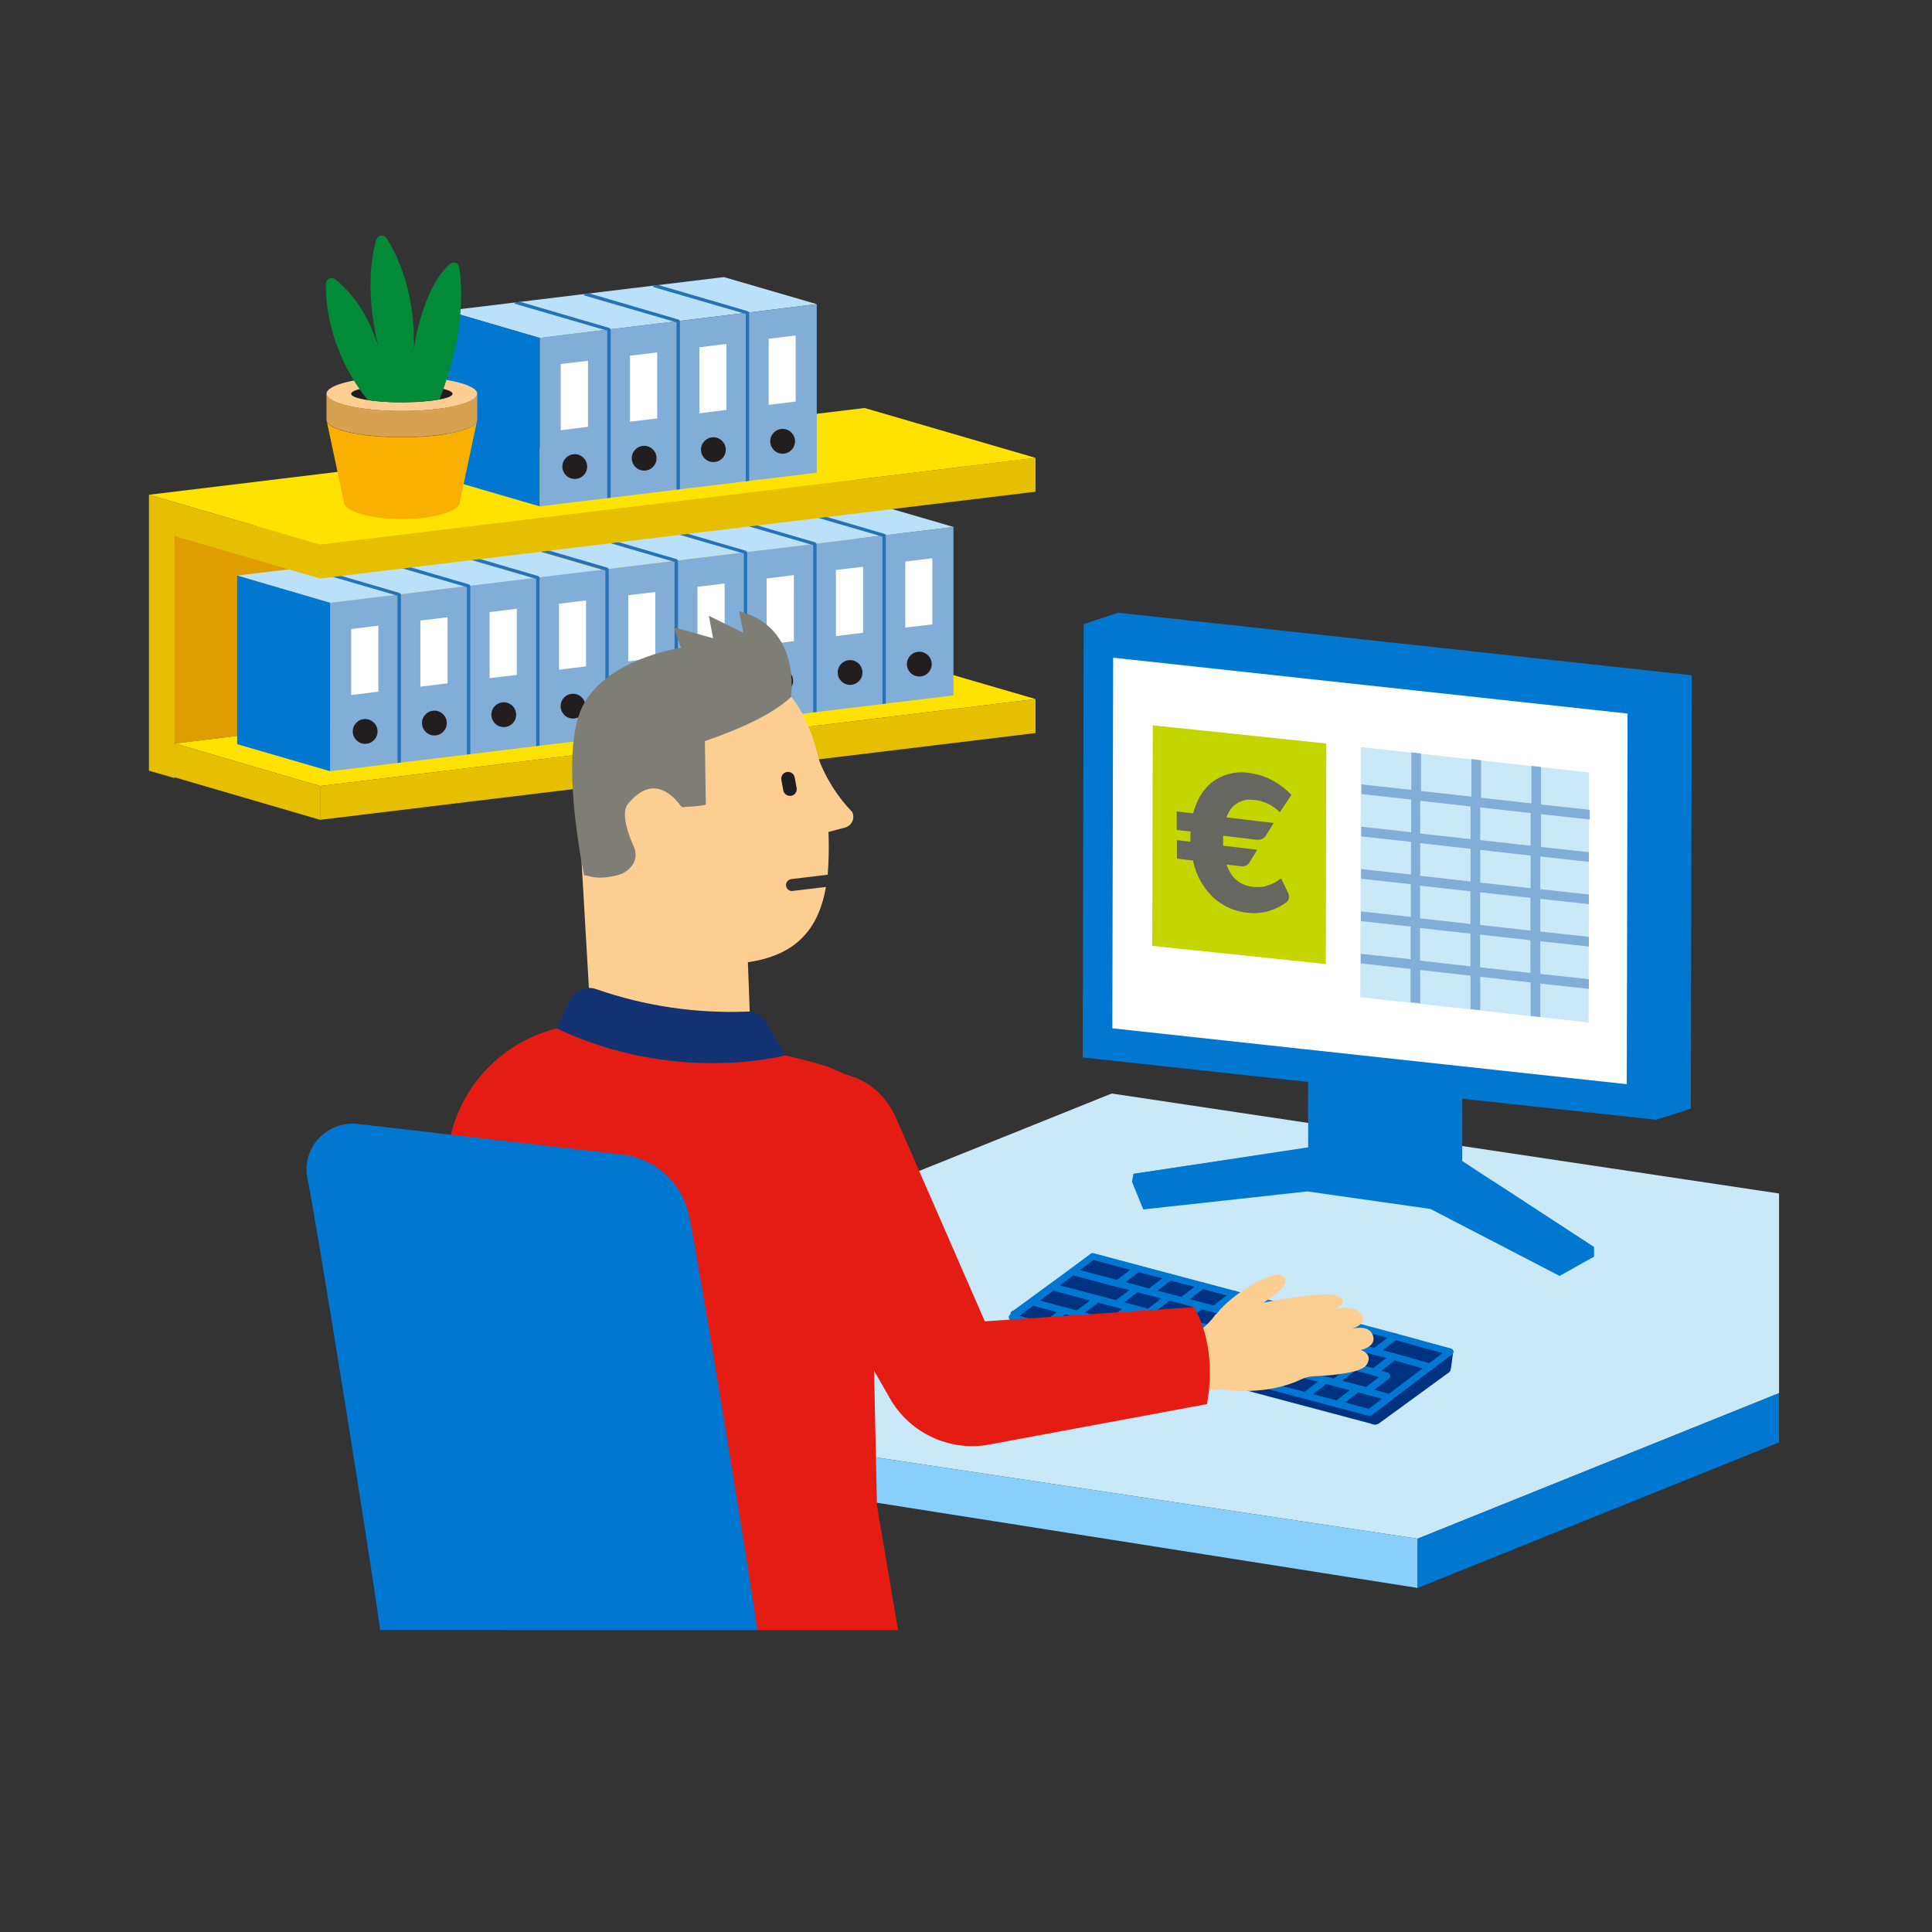 <?xml version="1.0" encoding="UTF-8"?>
<svg id="_x30_3_-_Inzet" xmlns="http://www.w3.org/2000/svg" xmlns:xlink="http://www.w3.org/1999/xlink" version="1.1" viewBox="0 0 120 120">
  <rect x="0" y="0" width="120" height="120" fill="#333333" stroke="none"/>
  <!-- Generator: Adobe Illustrator 29.0.1, SVG Export Plug-In . SVG Version: 2.1.0 Build 192)  -->
  <defs>
    <style>
      .st0 {
        fill: none;
      }

      .st1 {
        fill: #c9e8f8;
      }

      .st2 {
        fill: #c4d600;
      }

      .st3 {
        fill: #0078d2;
      }

      .st4 {
        fill: #81add7;
      }

      .st5 {
        fill: #bae1f9;
      }

      .st6 {
        fill: #221e20;
      }

      .st7 {
        fill: #ffe200;
      }

      .st8 {
        fill: #fcce92;
      }

      .st9 {
        clip-path: url(#clippath-1);
      }

      .st10 {
        fill: #e09d00;
      }

      .st11 {
        fill: #018a38;
      }

      .st12 {
        fill: #0078d2;
      }

      .st13 {
        fill: #fff;
      }

      .st14 {
        fill: #e41c13;
      }

      .st15 {
        fill: #003282;
      }

      .st16 {
        fill: #d7a150;
      }

      .st17 {
        fill: #f9b000;
      }

      .st18 {
        fill: #676761;
      }

      .st19 {
        fill: #2473b9;
      }

      .st20 {
        fill: #7e7e77;
      }

      .st21 {
        fill: #123274;
      }

      .st22 {
        fill: #89cffb;
      }

      .st23 {
        fill: #e6bf00;
      }

      .st24 {
        clip-path: url(#clippath);
      }
    </style>
    <clipPath id="clippath">
      <polygon class="st0" points="14.73 46.22 14.73 35.75 53.44 31.04 59.22 32.73 59.22 43.19 20.5 47.9 14.73 46.22"/>
    </clipPath>
    <clipPath id="clippath-1">
      <polygon class="st0" points="27.75 29.77 27.75 19.3 44.96 17.21 50.73 18.89 50.73 29.36 33.52 31.45 27.75 29.77"/>
    </clipPath>
  </defs>
  <g id="_x30_4-03_-_Inzet_1_Arbeidsvoorwaarden_Inkomen">
    <g>
      <g>
        <g>
          <polygon class="st23" points="10.85 48.33 9.25 47.87 9.25 30.73 10.85 31.2 10.85 48.33"/>
          <polygon class="st10" points="53.28 41.02 10.85 46.18 10.85 33.3 53.28 28.14 53.28 41.02"/>
          <polygon class="st7" points="64.32 43.42 19.88 48.82 10.85 46.18 55.3 40.79 64.32 43.42"/>
          <polygon class="st5" points="33.52 36.04 29.22 36.57 23.45 34.88 27.75 34.36 33.52 36.04"/>
          <polygon class="st5" points="37.83 35.52 33.52 36.04 27.75 34.36 32.05 33.83 37.83 35.52"/>
          <g class="st24">
            <g>
              <g>
                <polygon class="st4" points="24.8 47.38 20.5 47.9 20.5 37.44 24.8 36.92 24.8 47.38"/>
                <polygon class="st5" points="24.8 36.92 20.5 37.44 14.73 35.75 19.03 35.23 24.8 36.92"/>
                <polygon class="st3" points="20.5 47.9 14.73 46.22 14.73 35.75 20.5 37.44 20.5 47.9"/>
                <polygon class="st13" points="23.5 42.96 21.81 43.17 21.81 39.07 23.5 38.86 23.5 42.96"/>
                <circle class="st6" cx="22.68" cy="45.43" r=".77"/>
                <polygon class="st4" points="29.11 46.86 24.8 47.38 24.8 36.92 29.11 36.39 29.11 46.86"/>
                <polygon class="st5" points="29.11 36.39 24.8 36.92 19.03 35.23 23.33 34.71 29.11 36.39"/>
                <polygon class="st13" points="27.8 42.44 26.11 42.65 26.11 38.54 27.8 38.34 27.8 42.44"/>
                <circle class="st6" cx="26.98" cy="44.91" r=".77"/>
              </g>
              <path class="st19" d="M24.8,47.49c-.06,0-.11-.05-.11-.11h0v-10.38l-5.7-1.66c-.06-.02-.09-.08-.07-.13s.08-.09.13-.07l5.77,1.69s.08.05.08.1v10.46c0,.06-.05.11-.11.11h0Z"/>
              <polygon class="st4" points="33.41 46.33 29.11 46.86 29.11 36.39 33.41 35.87 33.41 46.33"/>
              <polygon class="st13" points="32.1 41.92 30.41 42.12 30.41 38.02 32.1 37.81 32.1 41.92"/>
              <circle class="st6" cx="31.29" cy="44.39" r=".77"/>
              <path class="st19" d="M29.11,46.96c-.06,0-.11-.05-.11-.11h0v-10.38l-5.7-1.66c-.06-.02-.09-.08-.07-.13.02-.06.08-.09.13-.07l5.77,1.69s.08.05.08.1v10.46c0,.06-.05.11-.11.11h0Z"/>
              <polygon class="st4" points="37.71 45.81 33.41 46.33 33.41 35.87 37.71 35.35 37.71 45.81"/>
              <polygon class="st13" points="36.4 41.39 34.72 41.6 34.72 37.5 36.4 37.29 36.4 41.39"/>
              <circle class="st6" cx="35.59" cy="43.86" r=".77"/>
              <path class="st19" d="M33.41,46.44c-.06,0-.11-.05-.11-.11h0v-10.38l-5.7-1.66c-.06-.02-.09-.08-.07-.13s.08-.09.13-.07l5.77,1.69s.08.05.08.1v10.46c0,.06-.05.11-.11.11h0Z"/>
              <polygon class="st4" points="42.01 45.29 37.71 45.81 37.71 35.35 42.01 34.82 42.01 45.29"/>
              <polygon class="st5" points="42.01 34.82 37.71 35.35 31.93 33.66 36.24 33.14 42.01 34.82"/>
              <polygon class="st13" points="40.7 40.87 39.02 41.08 39.02 36.97 40.7 36.77 40.7 40.87"/>
              <circle class="st6" cx="39.89" cy="43.34" r=".77"/>
              <path class="st19" d="M37.71,45.92c-.06,0-.11-.05-.11-.11h0v-10.38l-5.7-1.66c-.06-.02-.09-.08-.07-.13.02-.06.08-.09.13-.07l5.77,1.69s.08.05.08.1v10.46c0,.06-.05.11-.11.11h0Z"/>
              <polygon class="st4" points="46.31 44.76 42.01 45.29 42.01 34.82 46.31 34.3 46.31 44.76"/>
              <polygon class="st5" points="46.31 34.3 42.01 34.82 36.24 33.14 40.54 32.61 46.31 34.3"/>
              <polygon class="st13" points="45.01 40.35 43.32 40.55 43.32 36.45 45.01 36.24 45.01 40.35"/>
              <circle class="st6" cx="44.19" cy="42.82" r=".77"/>
              <path class="st19" d="M42.01,45.39c-.06,0-.11-.05-.11-.11h0v-10.38l-5.7-1.66c-.06-.02-.09-.08-.07-.13.02-.06.08-.09.13-.07l5.77,1.69s.08.05.08.1v10.46c0,.06-.05.11-.11.11h0Z"/>
              <polygon class="st4" points="50.62 44.24 46.31 44.76 46.31 34.3 50.62 33.78 50.62 44.24"/>
              <polygon class="st5" points="50.62 33.78 46.31 34.3 40.54 32.61 44.84 32.09 50.62 33.78"/>
              <polygon class="st13" points="49.31 39.82 47.62 40.03 47.62 35.93 49.31 35.72 49.31 39.82"/>
              <circle class="st6" cx="48.49" cy="42.29" r=".77"/>
              <path class="st19" d="M46.31,44.87c-.06,0-.11-.05-.11-.11h0v-10.38l-5.7-1.66c-.06-.02-.09-.08-.07-.13.02-.06.08-.09.13-.07h0l5.77,1.69s.08.05.08.1v10.46c0,.06-.05.11-.11.11h0Z"/>
              <polygon class="st4" points="54.92 43.72 50.62 44.24 50.62 33.78 54.92 33.25 54.92 43.72"/>
              <polygon class="st5" points="54.92 33.25 50.62 33.78 44.84 32.09 49.14 31.57 54.92 33.25"/>
              <polygon class="st13" points="53.61 39.3 51.92 39.51 51.92 35.4 53.61 35.2 53.61 39.3"/>
              <circle class="st6" cx="52.8" cy="41.77" r=".77"/>
              <path class="st19" d="M50.62,44.35c-.06,0-.11-.05-.11-.11h0v-10.38l-5.7-1.66c-.06-.02-.09-.08-.07-.13.02-.06.08-.09.13-.07l5.77,1.69s.08.05.08.1v10.46c0,.06-.05.11-.11.11h0Z"/>
              <polygon class="st4" points="59.22 43.19 54.92 43.72 54.92 33.25 59.22 32.73 59.22 43.19"/>
              <polygon class="st5" points="59.22 32.73 54.92 33.25 49.14 31.57 53.44 31.04 59.22 32.73"/>
              <polygon class="st13" points="57.91 38.78 56.23 38.98 56.23 34.88 57.91 34.67 57.91 38.78"/>
              <circle class="st6" cx="57.1" cy="41.25" r=".77"/>
              <path class="st19" d="M54.92,43.82c-.06,0-.11-.05-.11-.11h0v-10.38l-5.7-1.66c-.06-.02-.09-.08-.07-.13.02-.06.08-.09.13-.07l5.77,1.69s.08.05.08.1v10.46c0,.06-.05.11-.11.11h0Z"/>
            </g>
          </g>
          <polygon class="st23" points="64.32 30.54 19.88 35.93 19.88 33.83 64.32 28.44 64.32 30.54"/>
          <polygon class="st23" points="19.88 35.93 10.85 33.3 10.85 31.2 19.88 33.83 19.88 35.93"/>
          <polygon class="st7" points="64.32 28.44 19.88 33.83 9.25 30.73 53.7 25.34 64.32 28.44"/>
          <g class="st9">
            <g>
              <g>
                <polygon class="st4" points="37.83 30.93 33.52 31.45 33.52 20.99 37.83 20.46 37.83 30.93"/>
                <polygon class="st5" points="37.83 20.46 33.52 20.99 27.75 19.3 32.05 18.78 37.83 20.46"/>
                <polygon class="st3" points="33.52 31.45 27.75 29.77 27.75 19.3 33.52 20.99 33.52 31.45"/>
                <polygon class="st13" points="36.52 26.51 34.83 26.72 34.83 22.61 36.52 22.41 36.52 26.51"/>
                <circle class="st6" cx="35.7" cy="28.98" r=".77"/>
                <polygon class="st4" points="42.13 30.4 37.83 30.93 37.83 20.46 42.13 19.94 42.13 30.4"/>
                <polygon class="st5" points="42.13 19.94 37.83 20.46 32.05 18.78 36.35 18.25 42.13 19.94"/>
                <polygon class="st5" points="46.43 19.42 42.13 19.94 36.35 18.25 40.65 17.73 46.43 19.42"/>
                <polygon class="st5" points="50.73 18.89 46.43 19.42 40.65 17.73 44.96 17.21 50.73 18.89"/>
                <polygon class="st13" points="40.82 25.99 39.13 26.19 39.13 22.09 40.82 21.89 40.82 25.99"/>
                <circle class="st6" cx="40.01" cy="28.46" r=".77"/>
              </g>
              <path class="st19" d="M37.83,31.03c-.06,0-.11-.05-.11-.11h0v-10.38l-5.7-1.66c-.06-.02-.09-.08-.07-.13.02-.06.08-.09.13-.07h0l5.77,1.69s.08.05.08.1v10.46c0,.06-.05.11-.11.11h0Z"/>
              <polygon class="st4" points="46.43 29.88 42.13 30.4 42.13 19.94 46.43 19.42 46.43 29.88"/>
              <polygon class="st13" points="45.12 25.46 43.44 25.67 43.44 21.57 45.12 21.36 45.12 25.46"/>
              <circle class="st6" cx="44.31" cy="27.93" r=".77"/>
              <path class="st19" d="M42.13,30.51c-.06,0-.11-.05-.11-.11h0v-10.38l-5.7-1.66c-.06-.02-.09-.08-.07-.13.02-.06.08-.09.13-.07h0l5.77,1.69s.08.05.08.1v10.46c0,.06-.05.11-.11.11h0Z"/>
              <polygon class="st4" points="50.73 29.36 46.43 29.88 46.43 19.42 50.73 18.89 50.73 29.36"/>
              <polygon class="st13" points="49.42 24.94 47.74 25.15 47.74 21.04 49.42 20.84 49.42 24.94"/>
              <circle class="st6" cx="48.61" cy="27.41" r=".77"/>
              <path class="st19" d="M46.43,29.99c-.06,0-.11-.05-.11-.11h0v-10.38l-5.7-1.66c-.06-.02-.09-.08-.07-.13.02-.06.08-.09.13-.07h0l5.77,1.69s.08.05.08.1v10.46c0,.06-.05.11-.11.11h0Z"/>
              <polygon class="st4" points="55.03 28.84 50.73 29.36 50.73 18.89 55.03 18.37 55.03 28.84"/>
              <polygon class="st5" points="55.03 18.37 50.73 18.89 44.96 17.21 49.26 16.68 55.03 18.37"/>
              <polygon class="st13" points="53.73 24.42 52.04 24.62 52.04 20.52 53.73 20.32 53.73 24.42"/>
              <circle class="st6" cx="52.91" cy="26.89" r=".77"/>
              <polyline class="st0" points="44.96 17.21 50.73 18.89 50.73 29.36"/>
              <polygon class="st4" points="59.34 28.31 55.03 28.84 55.03 18.37 59.34 17.85 59.34 28.31"/>
              <polygon class="st5" points="59.34 17.85 55.03 18.37 49.26 16.68 53.56 16.16 59.34 17.85"/>
              <polygon class="st13" points="58.03 23.89 56.34 24.1 56.34 20 58.03 19.79 58.03 23.89"/>
              <circle class="st6" cx="57.21" cy="26.36" r=".77"/>
              <path class="st19" d="M55.03,28.94c-.06,0-.11-.05-.11-.11h0v-10.38l-5.7-1.66c-.06-.02-.09-.08-.07-.13.02-.06.08-.09.13-.07h0l5.77,1.69s.08.05.08.1v10.46c0,.06-.05.11-.11.11h0Z"/>
              <polygon class="st4" points="63.64 27.79 59.34 28.31 59.34 17.85 63.64 17.32 63.64 27.79"/>
              <polygon class="st5" points="63.64 17.32 59.34 17.85 53.56 16.16 57.86 15.64 63.64 17.32"/>
              <polygon class="st13" points="62.33 23.37 60.64 23.58 60.64 19.47 62.33 19.27 62.33 23.37"/>
              <circle class="st6" cx="61.52" cy="25.84" r=".77"/>
              <path class="st19" d="M59.34,28.42c-.06,0-.11-.05-.11-.11h0v-10.38l-5.7-1.66c-.06-.02-.09-.08-.07-.13.02-.06.08-.09.13-.07l5.77,1.69s.08.05.08.1v10.46c0,.06-.05.11-.11.11h0Z"/>
              <polygon class="st4" points="67.94 27.27 63.64 27.79 63.64 17.32 67.94 16.8 67.94 27.27"/>
              <polygon class="st5" points="67.94 16.8 63.64 17.32 57.86 15.64 62.17 15.12 67.94 16.8"/>
              <polygon class="st13" points="66.63 22.85 64.95 23.05 64.95 18.95 66.63 18.75 66.63 22.85"/>
              <circle class="st6" cx="65.82" cy="25.32" r=".77"/>
              <path class="st19" d="M63.64,27.9c-.06,0-.11-.05-.11-.11h0v-10.38l-5.7-1.66c-.06-.02-.09-.08-.07-.13.02-.06.08-.09.13-.07h0l5.77,1.69s.08.05.08.1v10.46c0,.06-.05.11-.11.11h0Z"/>
              <polygon class="st4" points="72.24 26.74 67.94 27.27 67.94 16.8 72.24 16.28 72.24 26.74"/>
              <polygon class="st5" points="72.24 16.28 67.94 16.8 62.17 15.12 66.47 14.59 72.24 16.28"/>
              <circle class="st6" cx="70.12" cy="24.79" r=".77"/>
              <path class="st19" d="M67.94,27.37c-.06,0-.11-.05-.11-.11h0v-10.38l-5.7-1.66c-.06-.02-.09-.08-.07-.13.02-.06.08-.09.13-.07l5.77,1.69s.08.05.08.1v10.46c0,.06-.05.11-.11.11h0Z"/>
            </g>
          </g>
          <polygon class="st23" points="64.32 45.53 19.88 50.92 19.88 48.82 64.32 43.42 64.32 45.53"/>
          <polygon class="st23" points="19.88 50.92 10.85 48.28 10.85 46.18 19.88 48.82 19.88 50.92"/>
        </g>
        <ellipse class="st8" cx="24.96" cy="24.46" rx="4.68" ry="1.07"/>
        <ellipse class="st6" cx="24.96" cy="24.46" rx="3.15" ry=".53"/>
        <path class="st16" d="M20.28,26.08c0,.59,2.09,1.07,4.68,1.07s4.68-.48,4.68-1.07v-1.63c0,.59-2.09,1.07-4.68,1.07s-4.68-.48-4.68-1.07v1.63Z"/>
        <path class="st17" d="M21.36,31.17c0,.59,1.61,1.07,3.6,1.07s3.6-.48,3.6-1.07l1.08-5.08c0,.59-2.09,1.07-4.68,1.07s-4.68-.48-4.68-1.07l1.08,5.08Z"/>
        <path class="st11" d="M24.96,24.98c.78,0,1.56-.05,2.34-.17,1.61-4.12,1.41-7.05,1.22-8.21-.03-.19-.21-.32-.4-.29-.06.01-.12.04-.17.08-1.77,1.55-2.25,5.32-2.25,5.32.12-3.58-1.05-5.92-1.69-6.92-.11-.16-.32-.21-.49-.1-.07.05-.12.12-.15.2-.9,3.13.18,6.82.18,6.82-.7-2.46-2-3.79-2.74-4.37-.15-.12-.37-.09-.49.06-.05.06-.07.13-.08.21-.04,3.92,2.17,6.72,2.61,7.24.7.1,1.41.14,2.12.14Z"/>
      </g>
      <path class="st8" d="M49.22,55.34c-.21.02-.38-.14-.4-.34s.14-.38.34-.4h0l2.25-.27c.12-1.55.08-3.11-.13-4.65-.75-6.58-3.31-9.08-8.7-8.46-5.39.61-7.33,3.62-6.58,10.2.75,6.58,3.28,8.47,8.7,8.46,4.18,0,6.06-1.67,6.6-4.79l-2.09.25Z"/>
      <polygon class="st1" points="69.05 67.92 24.14 85.98 88.05 95.57 110.5 86.53 110.5 86.53 110.5 74.13 69.05 67.92"/>
      <g>
        <path class="st15" d="M85.35,88.48c-.06,0-.13-.03-.19-.06-.17-.1-.26-.28-.24-.48l.05-.44c0-.06.04-.11.08-.14l5.21-3.4s-.08.58-.13.97c-.03.25-.11.31-.24.39l-4.21,3.07c-.1.08-.23.11-.35.1Z"/>
        <g>
          <path class="st15" d="M85.27,88.24c-.09-.05-.15-.15-.14-.27l.05-.44-22.2-5.91-.05.44c-.02.12.05.22.14.27l22.2,5.91Z"/>
          <path class="st15" d="M85.24,88.44s-.02,0-.03,0l-22.2-5.91s-.03-.01-.05-.02c-.17-.1-.26-.28-.24-.48l.05-.44c0-.06.04-.11.09-.15.05-.03.11-.04.17-.03l22.2,5.91c.1.03.16.12.15.22l-.05.44s0,.05.04.07c.09.05.13.16.09.26-.04.09-.12.14-.21.13ZM63.16,82.14l21.77,5.8.03-.26-21.8-5.81-.03.21s0,.04.02.06Z"/>
        </g>
        <g>
          <polygon class="st12" points="85.19 87.52 62.99 81.61 67.87 78.04 90.07 83.95 85.19 87.52"/>
          <path class="st12" d="M85.16,87.73s-.02,0-.03,0l-22.2-5.91c-.08-.02-.13-.08-.15-.16-.02-.08.02-.16.08-.2l4.88-3.57c.05-.04.12-.05.18-.03l22.2,5.91c.08.02.13.08.15.16.02.08-.02.16-.08.2l-4.88,3.57s-.1.05-.15.04ZM63.45,81.52l21.7,5.78,4.47-3.26-21.7-5.78-4.47,3.26Z"/>
        </g>
        <g>
          <polygon class="st15" points="88.82 84.9 85.4 83.95 86.65 83.01 90.07 83.95 88.82 84.9"/>
          <path class="st12" d="M88.79,85.1s-.02,0-.03,0l-3.42-.94c-.08-.02-.13-.08-.15-.16-.01-.08.02-.16.08-.2l1.25-.95c.05-.04.12-.05.18-.03l3.42.94c.08.02.13.08.15.16.01.08-.02.16-.08.2l-1.25.94s-.1.05-.15.04ZM85.85,83.87l2.92.8.84-.63-2.92-.8-.84.63Z"/>
        </g>
        <g>
          <polygon class="st15" points="71.42 80.26 69.42 79.73 70.67 78.78 72.67 79.31 71.42 80.26"/>
          <path class="st12" d="M71.39,80.46s-.02,0-.03,0l-2-.53c-.08-.02-.13-.08-.15-.16-.02-.08.01-.16.08-.2l1.25-.95c.05-.04.11-.05.18-.03l2,.53c.08.02.13.08.15.16s-.01.16-.08.2l-1.25.95s-.1.05-.15.04ZM69.88,79.64l1.49.39.83-.63-1.49-.39-.83.63Z"/>
        </g>
        <g>
          <polygon class="st15" points="73.42 80.79 71.42 80.26 72.67 79.31 74.67 79.84 73.42 80.79"/>
          <path class="st12" d="M73.39,80.99s-.02,0-.03,0l-2-.53c-.08-.02-.13-.08-.15-.16-.02-.08.01-.16.08-.2l1.25-.95c.05-.04.11-.05.18-.03l2,.53c.08.02.13.08.15.16.02.08-.01.16-.08.2l-1.25.95s-.1.05-.15.04ZM71.88,80.17l1.49.39.83-.63-1.49-.39-.83.63Z"/>
        </g>
        <g>
          <polygon class="st15" points="75.41 81.31 73.42 80.79 74.67 79.84 76.66 80.37 75.41 81.31"/>
          <path class="st12" d="M75.39,81.52s-.02,0-.03,0l-2-.53c-.08-.02-.13-.08-.15-.16-.02-.08.01-.16.08-.2l1.25-.95c.05-.04.11-.05.18-.03l2,.53c.08.02.13.08.15.16.02.08-.01.16-.08.2l-1.25.95s-.1.05-.15.04ZM73.88,80.7l1.49.39.83-.63-1.49-.39-.83.63Z"/>
        </g>
        <g>
          <polygon class="st15" points="77.41 81.84 75.41 81.31 76.66 80.37 78.66 80.9 77.41 81.84"/>
          <path class="st12" d="M77.39,82.05s-.02,0-.03,0l-2-.53c-.08-.02-.13-.08-.15-.16-.02-.08.01-.16.08-.2l1.25-.95c.05-.04.11-.05.18-.03l2,.53c.08.02.13.08.15.16.02.08-.01.16-.08.2l-1.25.95s-.1.05-.15.04ZM75.87,81.22l1.49.39.83-.63-1.49-.39-.83.63Z"/>
        </g>
        <g>
          <polygon class="st15" points="79.41 82.37 77.41 81.84 78.66 80.9 80.66 81.42 79.41 82.37"/>
          <path class="st12" d="M79.38,82.57s-.02,0-.03,0l-2-.53c-.08-.02-.13-.08-.15-.16s.01-.16.08-.2l1.25-.95c.05-.04.11-.05.18-.03l2,.53c.08.02.13.08.15.16.02.08-.01.16-.08.2l-1.25.95s-.1.05-.15.04ZM77.87,81.75l1.49.39.83-.63-1.49-.39-.83.63Z"/>
        </g>
        <g>
          <polygon class="st15" points="81.4 82.9 79.41 82.37 80.66 81.42 82.65 81.95 81.4 82.9"/>
          <path class="st12" d="M81.38,83.1s-.02,0-.03,0l-2-.53c-.08-.02-.13-.08-.15-.16-.02-.08.01-.16.08-.2l1.25-.95c.05-.04.11-.05.18-.03l2,.53c.08.02.13.08.15.16.02.08-.01.16-.08.2l-1.25.95s-.1.05-.15.04ZM79.87,82.28l1.49.39.83-.63-1.49-.39-.83.63Z"/>
        </g>
        <g>
          <polygon class="st15" points="83.4 83.42 81.4 82.9 82.65 81.95 84.65 82.48 83.4 83.42"/>
          <path class="st12" d="M83.38,83.63s-.02,0-.03,0l-2-.53c-.08-.02-.13-.08-.15-.16-.02-.08.01-.16.08-.2l1.25-.95c.05-.04.12-.05.18-.03l2,.53c.08.02.13.08.15.16.02.08-.01.16-.08.2l-1.25.95s-.1.05-.15.04ZM81.86,82.81l1.49.39.83-.63-1.49-.39-.83.63Z"/>
        </g>
        <g>
          <polygon class="st15" points="85.4 83.95 83.4 83.42 84.65 82.48 86.65 83.01 85.4 83.95"/>
          <path class="st12" d="M85.37,84.16s-.02,0-.03,0l-2-.53c-.08-.02-.13-.08-.15-.16-.02-.08.01-.16.08-.2l1.25-.95c.05-.04.11-.05.18-.03l2,.53c.08.02.13.08.15.16.02.08-.01.16-.08.2l-1.25.95s-.1.05-.15.04ZM83.86,83.33l1.49.39.83-.63-1.49-.39-.83.63Z"/>
        </g>
        <g>
          <polygon class="st15" points="69.36 80.99 65.37 79.93 66.62 78.98 70.61 80.04 69.36 80.99"/>
          <path class="st12" d="M69.34,81.19s-.02,0-.03,0l-3.99-1.06c-.08-.02-.13-.08-.15-.16-.02-.08.01-.16.08-.2l1.25-.95c.05-.04.11-.05.18-.03l3.99,1.06c.08.02.13.08.15.16.02.08-.01.16-.08.2l-1.25.95s-.1.05-.15.04ZM65.83,79.84l3.49.92.83-.63-3.49-.92-.83.63Z"/>
        </g>
        <g>
          <polygon class="st15" points="71.36 81.51 69.36 80.99 70.61 80.04 72.61 80.57 71.36 81.51"/>
          <path class="st12" d="M71.34,81.72s-.02,0-.03,0l-2-.53c-.08-.02-.13-.08-.15-.16-.02-.08.01-.16.08-.2l1.25-.95c.05-.04.11-.05.18-.03l2,.53c.08.02.13.08.15.16.02.08-.01.16-.08.2l-1.25.95s-.1.05-.15.04ZM69.82,80.89l1.49.39.83-.63-1.49-.39-.83.63Z"/>
        </g>
        <g>
          <polygon class="st15" points="73.36 82.04 71.36 81.51 72.61 80.57 74.61 81.1 73.36 82.04"/>
          <path class="st12" d="M73.33,82.24s-.02,0-.03,0l-2-.53c-.08-.02-.13-.08-.15-.16s.01-.16.08-.2l1.25-.95c.05-.04.11-.05.18-.03l2,.53c.08.02.13.08.15.16.02.08-.01.16-.08.2l-1.25.95s-.1.05-.15.04ZM71.82,81.42l1.49.39.83-.63-1.49-.39-.83.63Z"/>
        </g>
        <g>
          <polygon class="st15" points="75.35 82.57 73.36 82.04 74.61 81.1 76.6 81.62 75.35 82.57"/>
          <path class="st12" d="M75.33,82.77s-.02,0-.03,0l-2-.53c-.08-.02-.13-.08-.15-.16-.02-.08.01-.16.08-.2l1.25-.95c.05-.04.11-.05.18-.03l2,.53c.08.02.13.08.15.16.02.08-.01.16-.08.2l-1.25.95s-.1.05-.15.04ZM73.82,81.95l1.49.39.83-.63-1.49-.39-.83.63Z"/>
        </g>
        <g>
          <polygon class="st15" points="77.35 83.1 75.35 82.57 76.6 81.62 78.6 82.15 77.35 83.1"/>
          <path class="st12" d="M77.33,83.3s-.02,0-.03,0l-2-.53c-.08-.02-.13-.08-.15-.16-.02-.08.01-.16.08-.2l1.25-.95c.05-.04.11-.05.18-.03l2,.53c.08.02.13.08.15.16.02.08-.01.16-.08.2l-1.25.94s-.1.05-.15.04ZM75.82,82.48l1.49.39.83-.63-1.49-.39-.83.63Z"/>
        </g>
        <g>
          <polygon class="st15" points="79.35 83.62 77.35 83.1 78.6 82.15 80.6 82.68 79.35 83.62"/>
          <path class="st12" d="M79.32,83.83s-.02,0-.03,0l-2-.53c-.08-.02-.13-.08-.15-.16-.02-.08.01-.16.08-.2l1.25-.94c.05-.04.11-.05.18-.03l2,.53c.08.02.13.08.15.16.02.08-.01.16-.08.2l-1.25.95s-.1.05-.15.04ZM77.81,83.01l1.49.39.83-.63-1.49-.39-.83.63Z"/>
        </g>
        <g>
          <polygon class="st15" points="81.34 84.15 79.35 83.62 80.6 82.68 82.59 83.21 81.34 84.15"/>
          <path class="st12" d="M81.32,84.36s-.02,0-.03,0l-2-.53c-.08-.02-.13-.08-.15-.16-.02-.08.01-.16.08-.2l1.25-.95c.05-.04.11-.05.18-.03l2,.53c.08.02.13.08.15.16.02.08-.01.16-.08.2l-1.25.95s-.1.05-.15.04ZM79.81,83.53l1.49.39.83-.63-1.49-.39-.83.63Z"/>
        </g>
        <g>
          <polygon class="st15" points="83.34 84.68 81.34 84.15 82.59 83.21 84.59 83.73 83.34 84.68"/>
          <path class="st12" d="M83.32,84.88s-.02,0-.03,0l-2-.53c-.08-.02-.13-.08-.15-.16-.02-.08.01-.16.08-.2l1.25-.95c.05-.04.11-.05.18-.03l2,.53c.08.02.13.08.15.16.02.08-.01.16-.08.2l-1.25.95s-.1.05-.15.04ZM81.81,84.06l1.49.39.83-.63-1.49-.39-.83.63Z"/>
        </g>
        <g>
          <polygon class="st15" points="85.34 85.21 83.34 84.68 84.59 83.73 86.59 84.26 85.34 85.21"/>
          <path class="st12" d="M85.31,85.41s-.02,0-.03,0l-2-.53c-.08-.02-.13-.08-.15-.16-.02-.08.01-.16.08-.2l1.25-.95c.05-.04.11-.05.18-.03l2,.53c.08.02.13.08.15.16.02.08-.01.16-.08.2l-1.25.95s-.1.05-.15.04ZM83.8,84.59l1.49.39.83-.63-1.49-.39-.83.63Z"/>
        </g>
        <g>
          <polygon class="st15" points="70.91 82.69 68.92 82.16 70.17 81.21 72.17 81.74 70.91 82.69"/>
          <path class="st12" d="M70.89,82.89s-.02,0-.03,0l-2-.53c-.08-.02-.13-.08-.15-.16-.02-.08.01-.16.08-.2l1.25-.95c.05-.04.12-.05.18-.03l2,.53c.08.02.13.08.15.16.02.08-.01.16-.08.2l-1.25.95s-.1.05-.15.04ZM69.38,82.07l1.49.39.83-.63-1.49-.39-.83.63Z"/>
        </g>
        <g>
          <polygon class="st15" points="72.91 83.22 70.91 82.69 72.17 81.74 74.16 82.27 72.91 83.22"/>
          <path class="st12" d="M72.89,83.42s-.02,0-.03,0l-2-.53c-.08-.02-.13-.08-.15-.16-.02-.08.01-.16.08-.2l1.25-.95c.05-.04.11-.05.18-.03l2,.53c.08.02.13.08.15.16.02.08-.01.16-.08.2l-1.25.95s-.1.05-.15.04ZM71.38,82.6l1.49.39.83-.63-1.49-.39-.83.63Z"/>
        </g>
        <g>
          <polygon class="st15" points="74.91 83.74 72.91 83.22 74.16 82.27 76.16 82.8 74.91 83.74"/>
          <path class="st12" d="M74.88,83.95s-.02,0-.03,0l-2-.53c-.08-.02-.13-.08-.15-.16-.02-.08.01-.16.08-.2l1.25-.95c.05-.04.11-.05.18-.03l2,.53c.08.02.13.08.15.16.02.08-.01.16-.08.2l-1.25.95s-.1.05-.15.04ZM73.37,83.12l1.49.39.83-.63-1.49-.39-.83.63Z"/>
        </g>
        <g>
          <polygon class="st15" points="66.92 81.63 64.12 80.87 65.37 79.93 68.17 80.69 66.92 81.63"/>
          <path class="st12" d="M66.9,81.84s-.02,0-.03,0l-2.8-.76c-.08-.02-.13-.08-.15-.16-.01-.08.02-.16.08-.2l1.25-.95c.05-.04.12-.05.18-.03l2.8.76c.08.02.13.08.15.16s-.02.16-.08.2l-1.25.95s-.1.05-.15.04ZM64.58,80.79l2.3.62.84-.63-2.3-.62-.84.63Z"/>
        </g>
        <g>
          <polygon class="st15" points="68.92 82.16 66.92 81.63 68.17 80.69 70.17 81.21 68.92 82.16"/>
          <path class="st12" d="M68.89,82.36s-.02,0-.03,0l-2-.53c-.08-.02-.13-.08-.15-.16s.01-.16.08-.2l1.25-.95c.05-.04.11-.05.18-.03l2,.53c.08.02.13.08.15.16.02.08-.01.16-.08.2l-1.25.95s-.1.05-.15.04ZM67.38,81.54l1.49.39.83-.63-1.49-.39-.83.63Z"/>
        </g>
        <g>
          <polygon class="st15" points="66.86 82.88 64.86 82.35 66.12 81.4 68.11 81.93 66.86 82.88"/>
          <path class="st12" d="M66.84,83.08s-.02,0-.03,0l-2-.53c-.08-.02-.13-.08-.15-.16-.02-.08.01-.16.08-.2l1.25-.95c.05-.04.11-.05.18-.03l2,.53c.08.02.13.08.15.16.02.08-.01.16-.08.2l-1.25.95s-.1.05-.15.04ZM65.33,82.26l1.49.39.83-.63-1.49-.39-.83.63Z"/>
        </g>
        <g>
          <polygon class="st15" points="68.86 83.4 66.86 82.88 68.11 81.93 70.11 82.46 68.86 83.4"/>
          <path class="st12" d="M68.83,83.61s-.02,0-.03,0l-2-.53c-.08-.02-.13-.08-.15-.16s.01-.16.08-.2l1.25-.95c.05-.04.11-.05.18-.03l2,.53c.08.02.13.08.15.16.02.08-.01.16-.08.2l-1.25.95s-.1.05-.15.04ZM67.32,82.79l1.49.39.83-.63-1.49-.39-.83.63Z"/>
        </g>
        <g>
          <polygon class="st15" points="64.86 82.35 62.87 81.82 64.12 80.87 66.12 81.4 64.86 82.35"/>
          <path class="st12" d="M64.84,82.55s-.02,0-.03,0l-2-.53c-.08-.02-.13-.08-.15-.16-.02-.08.01-.16.08-.2l1.25-.95c.05-.04.11-.05.18-.03l2,.53c.08.02.13.08.15.16.02.08-.01.16-.08.2l-1.25.95s-.1.05-.15.04ZM63.33,81.73l1.49.39.83-.63-1.49-.39-.83.63Z"/>
        </g>
        <g>
          <polygon class="st15" points="83.07 87.21 81.07 86.68 82.32 85.73 84.32 86.26 83.07 87.21"/>
          <path class="st12" d="M83.05,87.41s-.02,0-.03,0l-2-.53c-.08-.02-.13-.08-.15-.16-.02-.08.01-.16.08-.2l1.25-.95c.05-.04.12-.05.18-.03l2,.53c.08.02.13.08.15.16.02.08-.01.16-.08.2l-1.25.95s-.1.05-.15.04ZM81.53,86.59l1.49.39.83-.63-1.49-.39-.83.63Z"/>
        </g>
        <g>
          <polygon class="st15" points="85.07 87.73 83.07 87.21 84.32 86.26 86.32 86.79 85.07 87.73"/>
          <path class="st12" d="M85.04,87.94s-.02,0-.03,0l-2-.53c-.08-.02-.13-.08-.15-.16-.02-.08.01-.16.08-.2l1.25-.95c.05-.04.11-.05.18-.03l2,.53c.08.02.13.08.15.16.02.08-.01.16-.08.2l-1.25.95s-.1.05-.15.04ZM83.53,87.11l1.49.39.83-.63-1.49-.39-.83.63Z"/>
        </g>
        <g>
          <polygon class="st15" points="81.07 86.68 79.08 86.15 80.33 85.2 82.32 85.73 81.07 86.68"/>
          <path class="st12" d="M81.05,86.88s-.02,0-.03,0l-2-.53c-.08-.02-.13-.08-.15-.16-.02-.08.01-.16.08-.2l1.25-.95c.05-.04.12-.05.18-.03l2,.53c.08.02.13.08.15.16.02.08-.01.16-.08.2l-1.25.95s-.1.05-.15.04ZM79.54,86.06l1.49.39.83-.63-1.49-.39-.83.63Z"/>
        </g>
        <g>
          <polygon class="st15" points="79.08 86.15 68.86 83.4 70.11 82.46 80.33 85.2 79.08 86.15"/>
          <path class="st12" d="M79.05,86.35s-.02,0-.03,0l-10.22-2.75c-.08-.02-.13-.08-.15-.16-.01-.08.02-.16.08-.2l1.25-.95c.05-.04.12-.05.18-.03l10.22,2.74c.08.02.13.08.15.16.01.08-.02.16-.08.2l-1.25.95s-.1.05-.15.04ZM69.32,83.31l9.71,2.61.84-.63-9.72-2.61-.83.63Z"/>
        </g>
        <g>
          <polygon class="st15" points="76.91 84.27 74.91 83.74 76.16 82.8 78.16 83.33 76.91 84.27"/>
          <path class="st12" d="M76.88,84.48s-.02,0-.03,0l-2-.53c-.08-.02-.13-.08-.15-.16-.02-.08.01-.16.08-.2l1.25-.95c.05-.04.11-.05.18-.03l2,.53c.08.02.13.08.15.16.02.08-.01.16-.08.2l-1.25.94s-.1.05-.15.04ZM75.37,83.65l1.49.39.83-.63-1.49-.39-.83.63Z"/>
        </g>
        <g>
          <polygon class="st15" points="78.9 84.8 76.91 84.27 78.16 83.33 80.15 83.85 78.9 84.8"/>
          <path class="st12" d="M78.88,85s-.02,0-.03,0l-2-.53c-.08-.02-.13-.08-.15-.16-.02-.08.01-.16.08-.2l1.25-.94c.05-.04.11-.05.18-.03l2,.53c.08.02.13.08.15.16.02.08-.01.16-.08.2l-1.25.95s-.1.05-.15.04ZM77.37,84.18l1.49.39.83-.63-1.49-.39-.83.63Z"/>
        </g>
        <g>
          <polygon class="st15" points="80.9 85.33 78.9 84.8 80.15 83.85 82.15 84.38 80.9 85.33"/>
          <path class="st12" d="M80.87,85.53s-.02,0-.03,0l-2-.53c-.08-.02-.13-.08-.15-.16-.02-.08.01-.16.08-.2l1.25-.95c.05-.04.11-.05.18-.03l2,.53c.08.02.13.08.15.16s-.01.16-.08.2l-1.25.95s-.1.05-.15.04ZM79.36,84.71l1.49.39.83-.63-1.49-.39-.83.63Z"/>
        </g>
        <g>
          <polygon class="st15" points="82.9 85.86 80.9 85.33 82.15 84.38 84.15 84.91 82.9 85.86"/>
          <path class="st12" d="M82.87,86.06s-.02,0-.03,0l-2-.53c-.08-.02-.13-.08-.15-.16s.01-.16.08-.2l1.25-.95c.05-.04.11-.05.18-.03l2,.53c.08.02.13.08.15.16.02.08-.01.16-.08.2l-1.25.95s-.1.05-.15.04ZM81.36,85.24l1.49.39.83-.63-1.49-.39-.83.63Z"/>
        </g>
        <g>
          <polygon class="st15" points="84.89 86.38 82.9 85.86 84.15 84.91 86.14 85.44 84.89 86.38"/>
          <path class="st12" d="M84.87,86.59s-.02,0-.03,0l-2-.53c-.08-.02-.13-.08-.15-.16-.02-.08.01-.16.08-.2l1.25-.95c.05-.04.11-.05.18-.03l2,.53c.08.02.13.08.15.16.02.08-.01.16-.08.2l-1.25.95s-.1.05-.15.04ZM83.36,85.76l1.49.39.83-.63-1.49-.39-.83.63Z"/>
        </g>
        <g>
          <polygon class="st15" points="86.59 84.26 85.34 85.21 86.14 85.44 84.9 86.41 86.32 86.79 87.57 85.84 88.82 84.9 86.59 84.26"/>
          <path class="st12" d="M86.29,86.99s-.02,0-.03,0l-1.42-.38c-.08-.02-.13-.08-.15-.16-.02-.08.01-.16.07-.2l.93-.72-.41-.12c-.08-.02-.13-.08-.15-.16s.02-.15.08-.2l1.25-.95c.05-.04.12-.05.18-.03l2.23.63c.08.02.13.08.15.16.01.08-.02.15-.08.2l-2.5,1.89s-.1.05-.15.04ZM85.35,86.32l.92.25,2.09-1.58-1.73-.49-.84.64.41.12c.07.02.13.08.15.16.01.08-.01.15-.08.2l-.92.72Z"/>
        </g>
        <g>
          <polygon class="st15" points="69.42 79.73 66.62 78.98 67.87 78.04 70.67 78.78 69.42 79.73"/>
          <path class="st12" d="M69.4,79.93s-.02,0-.03,0l-2.8-.75c-.08-.02-.13-.08-.15-.16s.02-.16.08-.2l1.25-.95c.05-.04.12-.05.18-.03l2.8.75c.08.02.13.08.15.16s-.02.16-.08.2l-1.25.95s-.1.05-.15.04ZM67.08,78.89l2.3.61.83-.63-2.3-.61-.83.63Z"/>
        </g>
      </g>
      <polygon class="st22" points="88.05 98.63 24.14 88.56 24.14 85.98 88.05 95.57 88.05 98.63"/>
      <path class="st14" d="M31.47,101.25h24.31l-1.31-7.74-.56-26.17-2.02-.88c-1.16-.6-5.95-1.52-7.24-1.72l-6.5-1.02c-4.92-.77-9.53,2.59-10.3,7.51-.01.08-.02.17-.04.25l-.14,1.54,3.78,28.24Z"/>
      <path class="st3" d="M42.79,75.49c-.42-2.02-2.09-3.54-4.13-3.78l-16.44-1.9c-1.56-.18-2.98.94-3.16,2.5-.04.3-.02.61.04.9.56,2.71,4.02,24.28,4.51,28.03h23.43c-.45-3.26-3.68-23.06-4.24-25.76Z"/>
      <polygon class="st8" points="36 51.41 36.72 63.82 46.64 64.82 46.29 55.39 36 51.41"/>
      <path class="st21" d="M47.58,63.44l1.19,2.11s-6.78,1.85-14.21-1.68l.88-1.84c.32-.56.99-.81,1.6-.59,3.02,1.05,6.2,1.52,9.39,1.39.46-.02.9.22,1.14.61Z"/>
      <path class="st8" d="M49.37,45.34l1.29,1.28c.46,1.43,1.23,2.73,2.27,3.81h0c.17.34.03.75-.31.92-.04.02-.09.04-.13.05l-2.02.54-1.11-6.6Z"/>
      <path class="st6" d="M49.1,49.43c-.21.02-.41-.13-.45-.34l-.12-.65c-.04-.23.11-.45.34-.49.23-.04.45.11.49.34,0,0,0,0,0,0l.12.65c.04.23-.11.45-.34.49-.01,0-.03,0-.04,0Z"/>
      <g>
        <polygon class="st3" points="71.01 75.12 81.2 74 88.85 75.09 96.87 79.25 99.01 78.05 99.01 77.46 92.68 73.33 90.74 72.06 81.78 71.22 70.4 72.91 70.31 73.4 71.01 75.12"/>
        <polygon class="st3" points="90.82 72.92 89.14 73.37 89.15 67.59 90.83 67.14 90.82 72.92"/>
        <polygon class="st3" points="89.18 73.37 81.25 72.55 81.26 66.77 89.19 67.59 89.18 73.37"/>
        <polygon class="st3" points="89.71 70.28 81.25 69.4 81.26 63.62 89.72 64.5 89.71 70.28"/>
        <polygon class="st3" points="102.87 69.55 67.25 65.68 67.31 38.76 103.8 42.2 102.87 69.55"/>
        <polygon class="st13" points="101.04 67.34 69.09 63.87 69.14 40.85 101.09 44.32 101.04 67.34"/>
        <polygon class="st2" points="82.35 59.88 71.57 58.75 71.6 45.05 82.38 46.18 82.35 59.88"/>
        <polygon class="st1" points="98.67 63.51 84.49 61.94 84.52 46.4 98.7 47.98 98.67 63.51"/>
        <polygon class="st3" points="69.46 38.06 67.31 38.76 102.93 42.63 102.87 69.55 105.02 68.86 105.08 41.94 69.46 38.06"/>
        <path class="st4" d="M95.67,52.6l3.02.33v.6s-3.02-.33-3.02-.33v2.03s3.02.33,3.02.33v.6s-3.02-.33-3.02-.33v2.03s3.02.33,3.02.33v.6s-3.02-.33-3.02-.33v2.03s3.02.33,3.02.33v.6s-3.02-.33-3.02-.33v2.08s-.6-.07-.6-.07v-2.08s-3.13-.35-3.13-.35v2.07s-.6-.07-.6-.07v-2.07s-3.13-.35-3.13-.35v2.07s-.6-.07-.6-.07v-2.07s-3.09-.34-3.09-.34v-.6s3.1.34,3.1.34v-2.03s-3.09-.34-3.09-.34v-.6s3.1.34,3.1.34v-2.03s-3.09-.34-3.09-.34v-.6s3.1.34,3.1.34v-2.03s-3.09-.34-3.09-.34v-.6s3.1.34,3.1.34v-2.03s-3.09-.34-3.09-.34v-.6s3.1.34,3.1.34v-2.33s.6.07.6.07v2.33s3.13.35,3.13.35v-2.33s.6.07.6.07v2.33s3.13.35,3.13.35v-2.33s.6.07.6.07v2.33s3.02.33,3.02.33v.6s-3.02-.33-3.02-.33v2.03ZM91.33,57.99l-3.13-.35v2.03s3.13.35,3.13.35v-2.03ZM91.33,55.36l-3.13-.35v2.03s3.13.35,3.13.35v-2.03ZM91.34,52.72l-3.13-.35v2.03s3.13.35,3.13.35v-2.03ZM91.34,50.09l-3.13-.35v2.03s3.13.35,3.13.35v-2.03ZM95.06,58.4l-3.13-.35v2.03s3.13.35,3.13.35v-2.03ZM95.06,55.77l-3.13-.35v2.03s3.13.35,3.13.35v-2.03ZM95.07,53.14l-3.13-.35v2.03s3.13.35,3.13.35v-2.03ZM95.07,50.5l-3.13-.35v2.03s3.13.35,3.13.35v-2.03Z"/>
        <polygon class="st3" points="70.4 72.91 71.11 74.63 81.49 73.02 88.99 73.9 96.89 78.64 99.01 77.46 92.68 73.33 89.18 73.37 81.4 71.24 70.4 72.91"/>
      </g>
      <path class="st20" d="M45.91,37.95l.26,1.35-2.14-1.05.26,1.39-2.44-.68.45,1.28s-4.62.64-6.12,3.64c-1.5,3,.1,10.48.1,10.48l.26.05c.24.07.49.1.74.1.36,0,.72-.06,1.07-.15.44-.1.81-.39,1.02-.79.15-.31.14-.66,0-.97-.58-1.29-.71-2.23-.37-2.66.54-.67,1.1-.99,1.65-.97.92.04,1.6,1.04,1.6,1.05.06.1.18.14.29.1,0,0,1.33-.05,1.3-.18l-.06-3.91c.95-.32,3.94-1.38,5.35-2.74,0,0,.69-4.32-3.25-5.34Z"/>
      <path class="st18" d="M78.13,52.17l-2.15-.26c-.01.1-.02.21-.01.31,0,.11,0,.21.01.31l2.11.25-.49.8c-.1.16-.29.25-.48.23l-.94-.11c.1.3.26.58.46.82.31.32.72.52,1.16.56.21.03.42.03.63,0,.42-.08.81-.26,1.14-.53l.46.96c.02.06.03.13.03.19,0,.13-.05.25-.15.34-.1.07-.19.13-.26.17-.02,0-.04.02-.05.03-.64.39-1.41.55-2.15.45-.9-.1-1.73-.52-2.33-1.19-.38-.43-.68-.93-.86-1.48-.07-.18-.12-.37-.16-.57l-1-.12v-1.15l.84.1v-.22c0-.14,0-.27.01-.41l-.86-.1v-1.15l1.02.12c.04-.16.09-.32.15-.47.19-.53.51-1.01.93-1.39.67-.55,1.54-.79,2.4-.65.46.06.91.19,1.32.4.49.24.92.57,1.3.96l-.72,1.09c-.09-.11-.2-.2-.31-.28-.39-.29-.84-.46-1.32-.5-.54-.08-1.09.14-1.42.58-.11.16-.2.33-.26.51l2.93.35-.5.81c-.1.16-.29.24-.48.22Z"/>
      <polygon class="st3" points="110.5 89.59 88.05 98.63 88.05 95.57 110.5 86.53 110.5 89.59"/>
      <path class="st8" d="M73.14,83.32c.96-.28,1.8-.87,2.37-1.69,0,0,.02,0,.05-.02.97-1.28,3.49-2.72,4.06-2.37.71.36-.38,1.19-1.14,1.67,0,0,0,0,0,0,1.11-.22,2.38-.43,3.56-.5,1.21-.13,1.89.45.88.88,0,0,1.33-.28,1.67.39.27.53-.37.77-.62.85.28-.07,1.1-.2,1.31.43.23.7-.77.89-.77.89,0,0,.8.21.38.91-.32.53-2.29.68-3.24.72-.3.01-.6.08-.87.21-.69.33-2.37.94-4.87.61-.67-.09-1.5.38-2.05.77-3.07,2.16-.73-3.77-.73-3.77Z"/>
      <path class="st14" d="M55.53,69.15l5.64,12.92,12.97-.88s1.51,2.11.83,6.02l-13.73,2.55c-2.33.34-4.64-.74-5.87-2.74l-7.76-13.52c-1.28-2.08-.68-4.79,1.35-6.14h0c2.08-1.38,4.88-.8,6.26,1.28.11.17.21.34.29.52Z"/>
    </g>
  </g>
</svg>